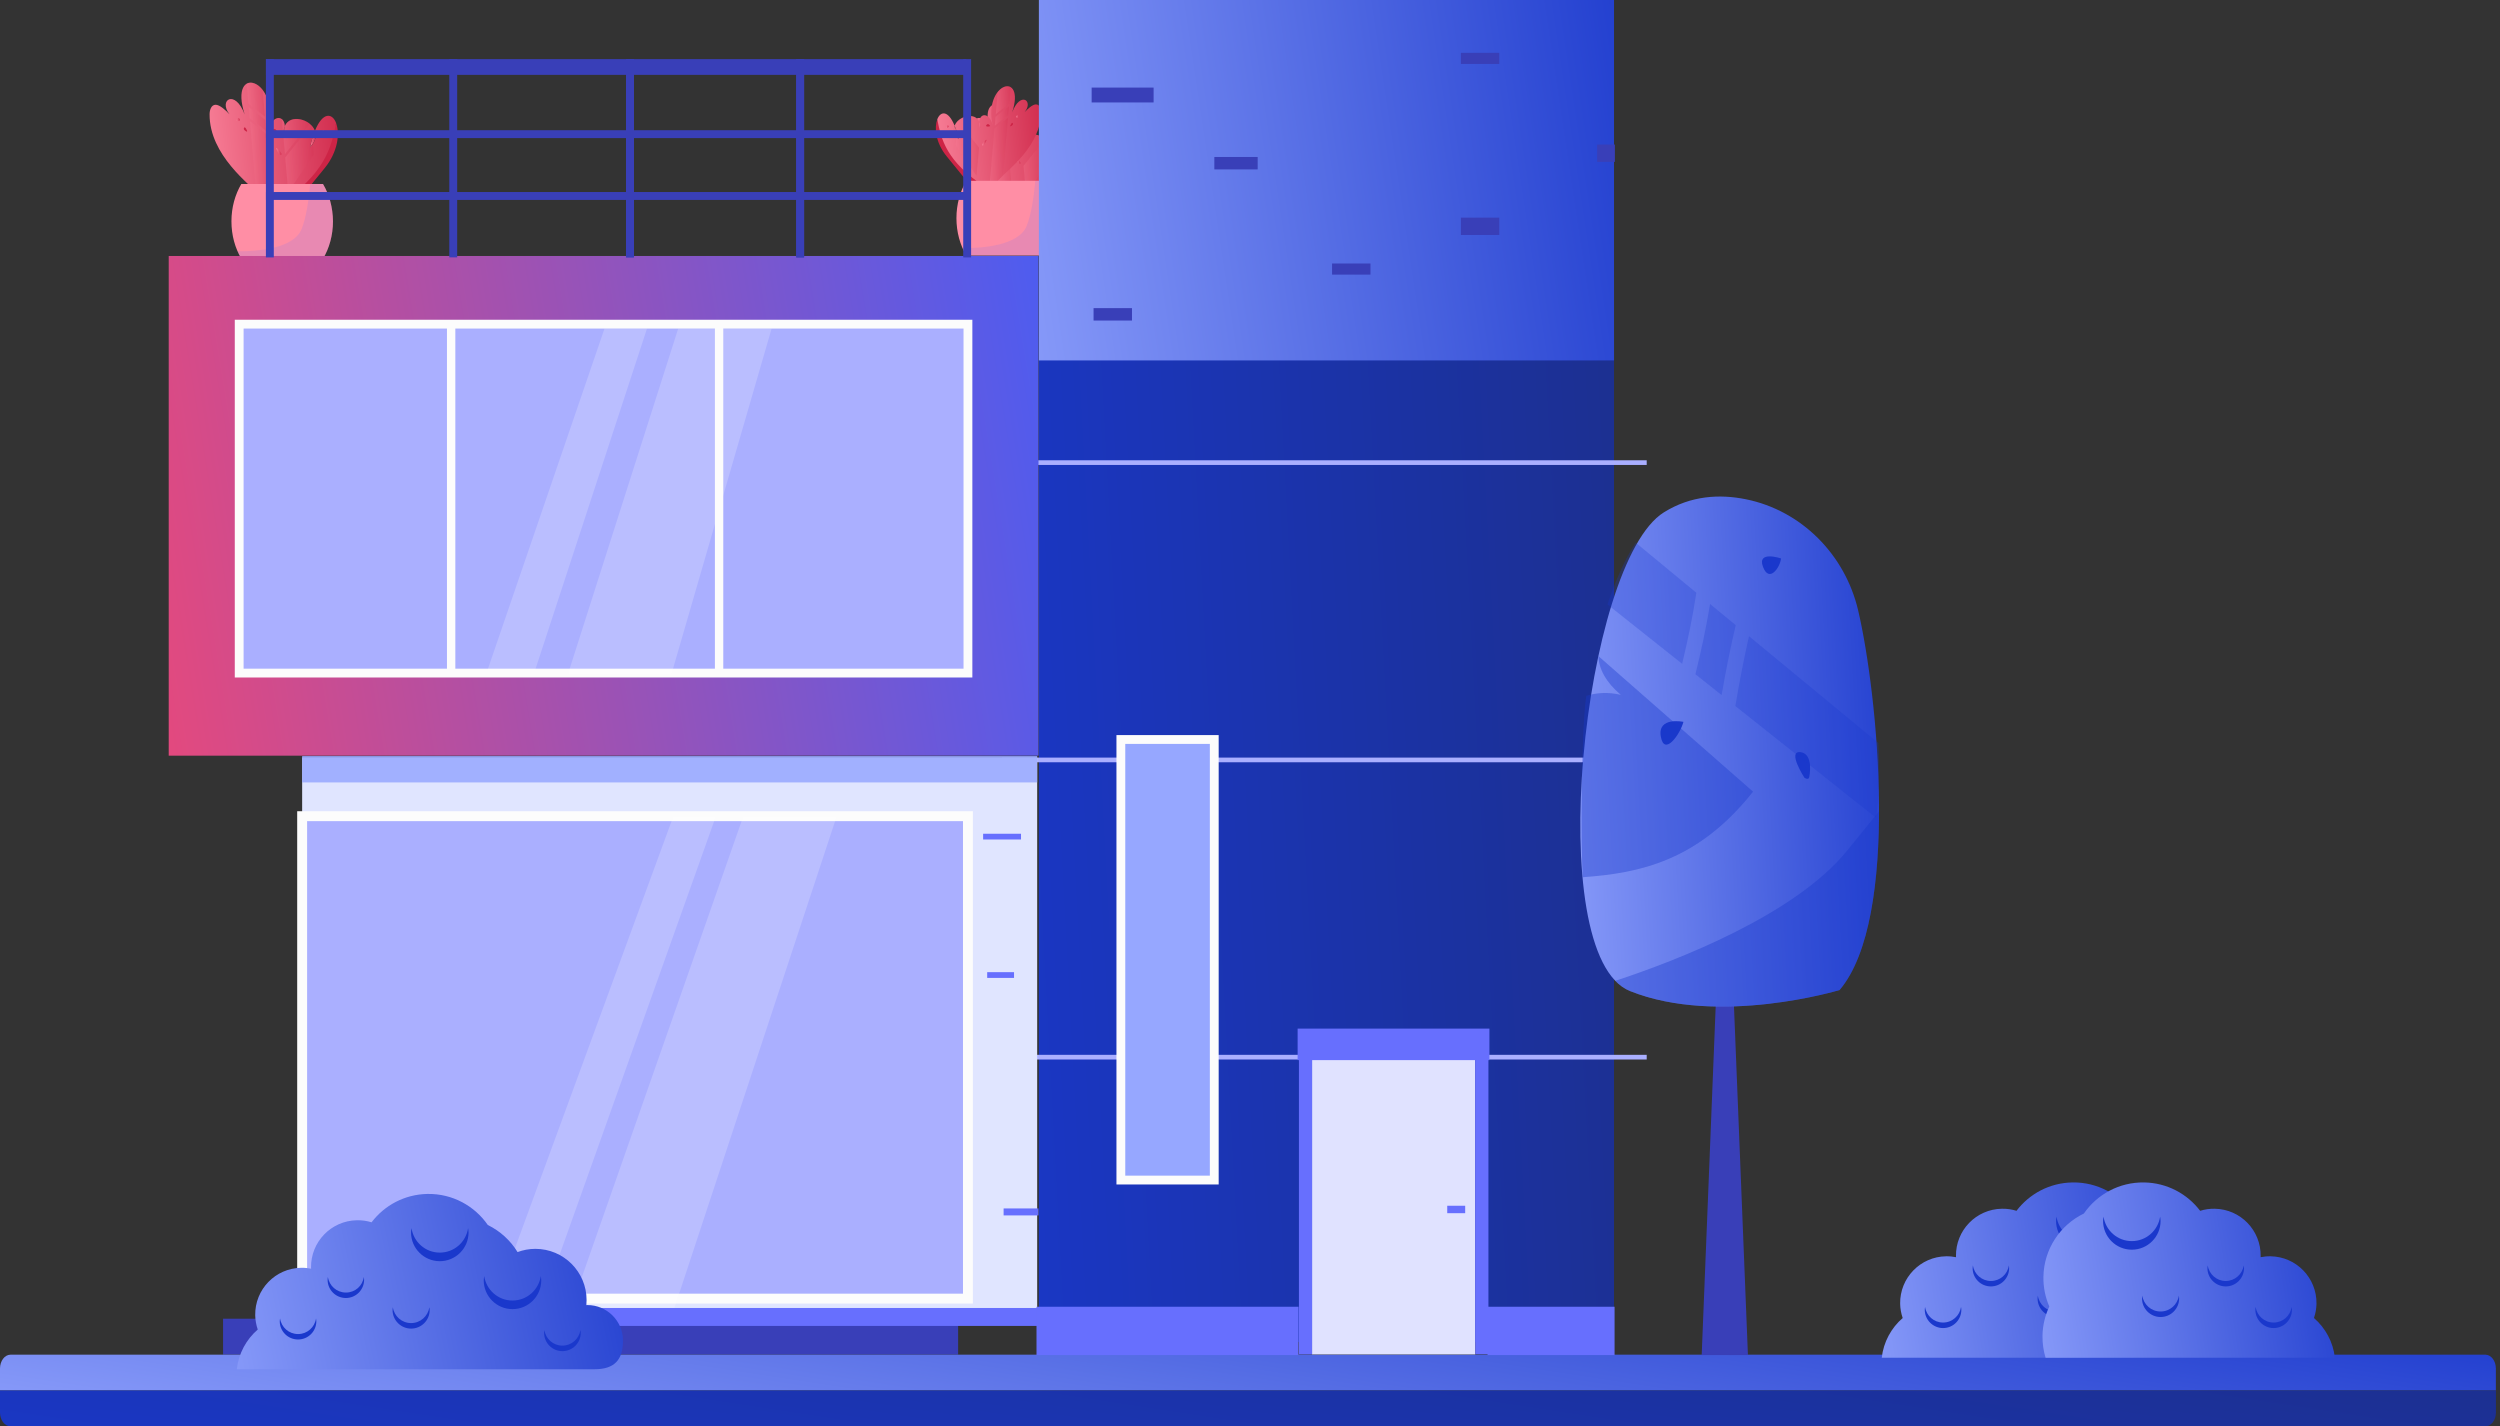 <?xml version="1.0" encoding="UTF-8"?> <svg xmlns="http://www.w3.org/2000/svg" width="326" height="186" viewBox="0 0 326 186" fill="none"><rect x="0" y="0" width="326" height="186" fill="#333333" stroke="none"/> <path d="M36.99 17.57C37.12 17.13 37.17 16.75 37.15 16.43C37.02 16.73 36.96 17.11 36.99 17.57Z" fill="url(#paint0_linear)"></path> <path d="M31.91 14.92C31.96 15.06 32 15.21 32.06 15.36C32.01 15.2 31.96 15.06 31.91 14.92Z" fill="url(#paint1_linear)"></path> <path d="M36.22 26.76C36.7 26.8 37.2 26.75 37.68 26.71C37.95 26.68 38.23 26.65 38.46 26.52C38.68 26.4 38.84 26.2 39 26.01C40.11 24.65 41.22 23.29 42.33 21.93C44.12 19.74 44.32 17.33 43.82 16.04C41.18 22.7 39.38 23.92 36.22 26.76Z" fill="#CD2446"></path> <path d="M41.07 17.04C40.84 17.62 40.61 18.33 40.42 19.21C41.18 18.43 41.3 17.67 41.07 17.04Z" fill="url(#paint2_linear)"></path> <path d="M29.93 14.89C29.98 14.95 30.04 15.02 30.1 15.09C30.05 15.03 29.99 14.96 29.93 14.89Z" fill="url(#paint3_linear)"></path> <path d="M43.83 16.04C43.32 14.71 42.08 14.57 41.07 17.05C41.3 17.67 41.18 18.43 40.42 19.22C40.62 18.34 40.84 17.63 41.07 17.05C40.51 15.53 37.83 14.81 37.14 16.44C37.16 16.76 37.12 17.14 36.98 17.58C36.95 17.11 37.01 16.74 37.14 16.44C37.04 14.95 35.49 14.94 35.01 17.01C36.57 10.23 29.73 8.18 31.91 14.93C31.96 15.07 32.01 15.21 32.06 15.37C32.01 15.22 31.96 15.07 31.91 14.93C30.66 11.56 28.44 13.03 29.93 14.91C29.99 14.98 30.05 15.05 30.1 15.11C30.04 15.04 29.98 14.98 29.93 14.91C29.47 14.4 28.65 13.65 28.11 13.66C27.55 13.67 27.33 14.34 27.33 14.9C27.3 20.24 32.64 24.1 33.91 25.5C34.31 25.95 34.78 26.36 35.34 26.58C35.63 26.69 35.93 26.75 36.23 26.77C42.38 22.7 43.2 19.29 43.83 16.04Z" fill="url(#paint4_linear)"></path> <path d="M36.7 20.11C36.69 20.12 36.69 20.14 36.69 20.16C36.68 20.24 36.56 20.24 36.48 20.18C36.4 20.12 36.34 20.03 36.3 19.95C35.45 18.46 36.81 19.95 36.7 20.11Z" fill="url(#paint5_linear)"></path> <path d="M42.3 17.43C42.3 17.43 41.92 17.31 42.08 17.06C42.25 16.81 42.37 17.35 42.37 17.35C42.37 17.35 42.36 17.46 42.3 17.43Z" fill="url(#paint6_linear)"></path> <path d="M32.15 17.16C32.15 17.16 31.67 16.94 31.82 16.67C31.97 16.4 32.23 17.08 32.23 17.08C32.23 17.08 32.23 17.19 32.15 17.16Z" fill="#CD2446"></path> <path d="M30.84 15.71C30.84 15.71 31.01 15.16 31.23 15.49C31.44 15.82 31.02 15.81 30.84 15.71Z" fill="url(#paint7_linear)"></path> <path d="M35.42 17.13C35.42 17.13 35.67 16.58 35.99 16.92C36.3 17.24 35.68 17.23 35.42 17.13Z" fill="#CD2446"></path> <path opacity="0.28" d="M40.37 16.16C40.38 16.15 40.39 16.15 40.4 16.14C39.39 15.32 37.68 15.18 37.15 16.43C37.15 16.43 37.02 16.73 37.15 16.43C37.12 15.99 36.96 15.68 36.75 15.51L37.16 20.1C38.16 18.82 39.19 17.56 40.26 16.33C40.27 16.3 40.33 16.2 40.37 16.16Z" fill="url(#paint8_linear)"></path> <path opacity="0.28" d="M40.63 16.35C40.6 16.37 40.49 16.5 40.46 16.55C39.33 17.85 38.25 19.19 37.19 20.54L37.59 25.04C38.69 23.42 39.78 21.79 40.91 20.19L40.79 18.77C40.69 18.92 40.57 19.06 40.43 19.21C40.52 18.79 40.62 18.41 40.73 18.06L40.63 16.35Z" fill="url(#paint9_linear)"></path> <path opacity="0.28" d="M34.7 17.07L34.58 15.65C33.88 15.06 33.16 14.51 32.43 13.96L32.56 15.41C33.28 15.94 34 16.49 34.7 17.07Z" fill="url(#paint10_linear)"></path> <path opacity="0.28" d="M32.59 15.8L33.39 24.86C33.55 25.08 33.73 25.29 33.91 25.49C34.14 25.74 34.39 25.98 34.66 26.19L35.51 26.49L34.73 17.5C34.04 16.91 33.32 16.34 32.59 15.8Z" fill="url(#paint11_linear)"></path> <path opacity="0.28" d="M32.16 10.91L32.4 13.56C32.42 13.56 32.43 13.57 32.45 13.58C33.16 14.12 33.87 14.65 34.55 15.22L34.24 11.69C33.58 10.87 32.73 10.57 32.16 10.91Z" fill="url(#paint12_linear)"></path> <path d="M42.12 23.99H31.47C30.66 25.36 30.18 27.04 30.18 28.86C30.18 30.69 30.66 32.37 31.47 33.73H42.13C42.94 32.36 43.42 30.68 43.42 28.86C43.41 27.04 42.93 25.36 42.12 23.99Z" fill="#FF8EA5"></path> <path opacity="0.15" d="M30.98 32.77C31.13 33.11 31.28 33.43 31.46 33.74H42.12C42.93 32.37 43.41 30.69 43.41 28.87C43.41 27.05 42.93 25.36 42.12 24H40.45C40.26 26.14 39.92 28.39 39.33 29.86C38.3 32.44 33.55 32.78 30.98 32.77Z" fill="#676FFE"></path> <path d="M133.3 19.2C133.41 18.84 133.45 18.52 133.43 18.27C133.33 18.51 133.28 18.82 133.3 19.2Z" fill="url(#paint13_linear)"></path> <path d="M129.13 17.02C129.17 17.14 129.21 17.26 129.25 17.38C129.22 17.25 129.18 17.14 129.13 17.02Z" fill="url(#paint14_linear)"></path> <path d="M132.68 26.74C133.08 26.77 133.48 26.73 133.88 26.7C134.1 26.68 134.33 26.65 134.52 26.55C134.7 26.45 134.83 26.29 134.96 26.13C135.87 25.01 136.78 23.9 137.69 22.78C139.16 20.98 139.32 19.01 138.92 17.95C136.74 23.41 135.26 24.4 132.68 26.74Z" fill="#CD2446"></path> <path d="M136.65 18.77C136.46 19.24 136.28 19.83 136.11 20.55C136.74 19.9 136.84 19.28 136.65 18.77Z" fill="url(#paint15_linear)"></path> <path d="M127.51 17C127.55 17.05 127.6 17.11 127.65 17.16C127.61 17.11 127.56 17.06 127.51 17Z" fill="url(#paint16_linear)"></path> <path d="M138.91 17.94C138.49 16.85 137.48 16.73 136.65 18.77C136.84 19.28 136.74 19.9 136.11 20.55C136.27 19.83 136.45 19.24 136.65 18.77C136.19 17.52 133.99 16.93 133.43 18.27C133.45 18.53 133.41 18.84 133.3 19.2C133.27 18.82 133.32 18.51 133.43 18.27C133.35 17.05 132.07 17.04 131.68 18.74C132.96 13.18 127.35 11.5 129.14 17.03C129.18 17.14 129.22 17.26 129.26 17.39C129.22 17.27 129.18 17.15 129.14 17.03C128.12 14.26 126.29 15.47 127.52 17.01C127.57 17.07 127.62 17.12 127.66 17.17C127.61 17.12 127.56 17.06 127.52 17.01C127.14 16.59 126.47 15.98 126.03 15.99C125.57 16 125.39 16.55 125.39 17.01C125.36 21.39 129.75 24.56 130.79 25.71C131.12 26.08 131.5 26.41 131.96 26.6C132.19 26.69 132.44 26.74 132.69 26.76C137.72 23.41 138.4 20.61 138.91 17.94Z" fill="url(#paint17_linear)"></path> <path d="M133.07 21.28C133.06 21.29 133.06 21.31 133.06 21.32C133.05 21.38 132.96 21.38 132.89 21.34C132.82 21.29 132.78 21.22 132.74 21.15C132.04 19.93 133.15 21.15 133.07 21.28Z" fill="url(#paint18_linear)"></path> <path d="M137.66 19.09C137.66 19.09 137.34 18.99 137.48 18.78C137.62 18.57 137.72 19.02 137.72 19.02C137.72 19.02 137.71 19.11 137.66 19.09Z" fill="url(#paint19_linear)"></path> <path d="M129.34 18.86C129.34 18.86 128.94 18.68 129.07 18.46C129.19 18.24 129.41 18.8 129.41 18.8C129.41 18.8 129.4 18.89 129.34 18.86Z" fill="#CD2446"></path> <path d="M128.26 17.67C128.26 17.67 128.4 17.22 128.58 17.49C128.75 17.76 128.4 17.76 128.26 17.67Z" fill="url(#paint20_linear)"></path> <path d="M132.01 18.84C132.01 18.84 132.21 18.39 132.47 18.66C132.74 18.93 132.23 18.92 132.01 18.84Z" fill="#CD2446"></path> <path opacity="0.28" d="M136.29 18.2C136.27 18.22 136.18 18.33 136.15 18.36C135.22 19.43 134.34 20.52 133.47 21.63L133.8 25.32C134.7 23.99 135.6 22.65 136.52 21.34L136.42 20.18C136.34 20.3 136.24 20.42 136.13 20.54C136.21 20.2 136.29 19.88 136.37 19.6L136.29 18.2Z" fill="url(#paint21_linear)"></path> <path opacity="0.28" d="M131.42 18.79L131.32 17.63C130.75 17.15 130.15 16.69 129.56 16.24L129.67 17.43C130.26 17.86 130.85 18.31 131.42 18.79Z" fill="url(#paint22_linear)"></path> <path opacity="0.28" d="M129.69 17.74L130.35 25.17C130.48 25.35 130.63 25.52 130.78 25.69C130.97 25.9 131.17 26.1 131.4 26.26L132.1 26.5L131.46 19.13C130.88 18.65 130.29 18.19 129.69 17.74Z" fill="url(#paint23_linear)"></path> <path opacity="0.28" d="M129.34 13.74L129.53 15.92C129.54 15.92 129.56 15.93 129.57 15.94C130.15 16.38 130.73 16.82 131.29 17.28L131.04 14.39C130.5 13.7 129.81 13.46 129.34 13.74Z" fill="url(#paint24_linear)"></path> <path d="M127.84 16.82C127.73 16.46 127.7 16.14 127.71 15.89C127.81 16.13 127.86 16.43 127.84 16.82Z" fill="url(#paint25_linear)"></path> <path d="M132 14.64C131.96 14.76 131.92 14.88 131.88 15C131.92 14.87 131.96 14.75 132 14.64Z" fill="url(#paint26_linear)"></path> <path d="M128.46 24.35C128.06 24.38 127.66 24.34 127.26 24.31C127.04 24.29 126.81 24.26 126.62 24.16C126.44 24.06 126.31 23.9 126.18 23.74C125.27 22.62 124.36 21.51 123.45 20.39C121.98 18.59 121.82 16.62 122.22 15.56C124.4 21.02 125.88 22.02 128.46 24.35Z" fill="#CD2446"></path> <path d="M124.49 16.38C124.68 16.85 124.86 17.44 125.03 18.16C124.4 17.52 124.3 16.89 124.49 16.38Z" fill="url(#paint27_linear)"></path> <path d="M133.63 14.62C133.59 14.67 133.54 14.73 133.49 14.78C133.53 14.73 133.57 14.67 133.63 14.62Z" fill="url(#paint28_linear)"></path> <path d="M122.22 15.56C122.64 14.47 123.65 14.35 124.48 16.39C124.29 16.9 124.39 17.52 125.02 18.17C124.86 17.45 124.68 16.86 124.48 16.39C124.94 15.14 127.14 14.55 127.7 15.89C127.68 16.15 127.72 16.46 127.83 16.82C127.86 16.44 127.81 16.13 127.7 15.89C127.78 14.67 129.06 14.66 129.45 16.36C128.17 10.8 133.78 9.12 131.99 14.65C131.95 14.76 131.91 14.88 131.87 15.01C131.91 14.89 131.95 14.77 131.99 14.65C133.01 11.88 134.84 13.09 133.61 14.63C133.56 14.69 133.51 14.74 133.47 14.79C133.52 14.74 133.57 14.68 133.61 14.63C133.99 14.21 134.66 13.6 135.1 13.61C135.56 13.62 135.74 14.17 135.74 14.63C135.77 19.01 131.38 22.18 130.34 23.33C130.01 23.7 129.63 24.03 129.17 24.22C128.94 24.31 128.69 24.36 128.44 24.38C123.41 21.02 122.74 18.23 122.22 15.56Z" fill="url(#paint29_linear)"></path> <path d="M128.07 18.9C128.08 18.91 128.08 18.93 128.08 18.94C128.09 19 128.18 19 128.25 18.96C128.32 18.91 128.36 18.84 128.4 18.77C129.1 17.55 127.98 18.77 128.07 18.9Z" fill="url(#paint30_linear)"></path> <path d="M123.48 16.7C123.48 16.7 123.8 16.6 123.66 16.39C123.52 16.18 123.42 16.63 123.42 16.63C123.42 16.63 123.43 16.72 123.48 16.7Z" fill="url(#paint31_linear)"></path> <path d="M131.8 16.47C131.8 16.47 132.2 16.29 132.07 16.07C131.95 15.85 131.73 16.41 131.73 16.41C131.73 16.41 131.74 16.51 131.8 16.47Z" fill="#CD2446"></path> <path d="M132.88 15.29C132.88 15.29 132.74 14.84 132.56 15.11C132.38 15.38 132.74 15.37 132.88 15.29Z" fill="url(#paint32_linear)"></path> <path d="M129.12 16.45C129.12 16.45 128.92 16 128.66 16.27C128.4 16.55 128.91 16.54 129.12 16.45Z" fill="#CD2446"></path> <path opacity="0.28" d="M124.85 15.81C124.87 15.83 124.96 15.94 124.99 15.97C125.92 17.04 126.8 18.13 127.67 19.24L127.34 22.93C126.44 21.6 125.54 20.26 124.62 18.95L124.72 17.79C124.8 17.91 124.9 18.03 125.01 18.15C124.93 17.81 124.85 17.49 124.77 17.21L124.85 15.81Z" fill="url(#paint33_linear)"></path> <path opacity="0.28" d="M129.72 16.4L129.82 15.24C130.39 14.76 130.99 14.3 131.58 13.85L131.47 15.04C130.88 15.47 130.29 15.93 129.72 16.4Z" fill="url(#paint34_linear)"></path> <path opacity="0.28" d="M131.45 15.36L130.79 22.79C130.66 22.97 130.51 23.14 130.36 23.31C130.17 23.52 129.97 23.72 129.74 23.88L129.04 24.12L129.68 16.75C130.26 16.27 130.85 15.81 131.45 15.36Z" fill="url(#paint35_linear)"></path> <path opacity="0.28" d="M131.8 11.35L131.61 13.53C131.6 13.53 131.58 13.54 131.57 13.55C130.99 13.99 130.41 14.43 129.85 14.89L130.1 12C130.64 11.31 131.33 11.07 131.8 11.35Z" fill="url(#paint36_linear)"></path> <path d="M136.67 23.58H126.01C125.2 24.95 124.72 26.63 124.72 28.45C124.72 30.28 125.2 31.96 126.01 33.32H136.67C137.48 31.95 137.96 30.27 137.96 28.45C137.96 26.63 137.48 24.95 136.67 23.58Z" fill="#FF8EA5"></path> <path opacity="0.15" d="M125.53 32.36C125.68 32.7 125.83 33.02 126.01 33.33H136.67C137.48 31.96 137.96 30.28 137.96 28.46C137.96 26.63 137.48 24.95 136.67 23.59H135C134.81 25.73 134.47 27.98 133.88 29.45C132.85 32.03 128.1 32.37 125.53 32.36Z" fill="#676FFE"></path> <path d="M210.47 44H135.47V175H210.47V44Z" fill="url(#paint37_linear)"></path> <path d="M214.73 60.02H130.67V60.63H214.73V60.02Z" fill="#AAAFFF"></path> <path d="M214.73 98.79H130.67V99.4H214.73V98.79Z" fill="#AAAFFF"></path> <path d="M214.73 137.55H130.67V138.16H214.73V137.55Z" fill="#AAAFFF"></path> <path d="M135.42 33.38H22V98.54H135.42V33.38Z" fill="url(#paint38_linear)"></path> <path d="M39.4 98.76V161.24V166.71V171.73H135.25V166.71V161.24V98.76H39.4Z" fill="#E0E5FF"></path> <path d="M124.94 171.96H29.09V176.64H124.94V171.96Z" fill="#393FB8"></path> <path d="M126.22 42.27H31.19V87.77H126.22V42.27Z" fill="#AAAFFF" stroke="#FCFCFC" stroke-width="1.15" stroke-miterlimit="10"></path> <path d="M126.22 106.43H39.4V169.34H126.22V106.43Z" fill="#AAAFFF" stroke="#FCFCFC" stroke-width="1.292" stroke-miterlimit="10"></path> <path opacity="0.19" d="M88.44 42.84H100.62L87.53 88H74.03L88.44 42.84Z" fill="#FCFCFC"></path> <path opacity="0.19" d="M78.83 42.84H84.37L69.77 87.42H63.56L78.83 42.84Z" fill="#FCFCFC"></path> <path opacity="0.19" d="M96.93 106.43H109.11L87.53 171.81H74.03L96.93 106.43Z" fill="#FCFCFC"></path> <path opacity="0.19" d="M87.81 106.43H93.36L70.26 171.23H64.05L87.81 106.43Z" fill="#FCFCFC"></path> <path d="M58.83 87.77V42.27" stroke="#FCFCFC" stroke-width="1.091" stroke-miterlimit="10"></path> <path d="M93.77 87.77V42.27" stroke="#FCFCFC" stroke-width="1.091" stroke-miterlimit="10"></path> <path d="M125.98 7.71H34.68V9.76H125.98V7.71Z" fill="#393FB8"></path> <path d="M34.674 7.709V33.569H35.704V7.709H34.674Z" fill="#393FB8"></path> <path d="M125.603 7.708V33.568H126.633V7.708H125.603Z" fill="#393FB8"></path> <path d="M81.636 7.701V33.561H82.666V7.701H81.636Z" fill="#393FB8"></path> <path d="M81.636 7.701V33.561H82.666V7.701H81.636Z" fill="#393FB8"></path> <path d="M103.825 7.71V33.57H104.855V7.71H103.825Z" fill="#393FB8"></path> <path d="M103.825 7.71V33.57H104.855V7.71H103.825Z" fill="#393FB8"></path> <path d="M58.586 7.701V33.56H59.616V7.701H58.586Z" fill="#393FB8"></path> <path d="M125.98 16.98H34.68V18.01H125.98V16.98Z" fill="#393FB8"></path> <path d="M125.98 25.04H34.68V26.07H125.98V25.04Z" fill="#393FB8"></path> <path d="M135.28 170.56H39.43V172.9H135.28V170.56Z" fill="#676FFE"></path> <path d="M132.23 126.77H128.73V127.52H132.23V126.77Z" fill="#676FFE"></path> <path d="M133.14 108.72H128.2V109.47H133.14V108.72Z" fill="#676FFE"></path> <path d="M135.42 157.58H130.87V158.49H135.42V157.58Z" fill="#676FFE"></path> <path d="M325.462 178.45C325.462 177.46 324.844 176.65 324.089 176.65H1.374C0.618 176.65 0 177.46 0 178.45V181.32H325.462V178.45Z" fill="url(#paint39_linear)"></path> <path d="M0 181.32V184.19C0 185.18 0.618 185.99 1.374 185.99H324.096C324.852 185.99 325.47 185.18 325.47 184.19V181.32H0Z" fill="url(#paint40_linear)"></path> <path d="M158.34 96.43H146.16V153.88H158.34V96.43Z" fill="#96A7FF" stroke="#FCFCFC" stroke-width="1.15" stroke-miterlimit="10"></path> <path opacity="0.85" d="M135.25 98.58H39.4V102.03H135.25V98.58Z" fill="#96A7FF"></path> <path d="M192.37 136.46H171.09V176.62H192.37V136.46Z" fill="#E0E2FF"></path> <path d="M171.1 136.46H169.38V176.62H171.1V136.46Z" fill="#676FFE"></path> <path d="M194.09 136.46H192.37V176.6H194.09V136.46Z" fill="#676FFE"></path> <path d="M194.22 134.13H169.21V138.24H194.22V134.13Z" fill="#676FFE"></path> <path d="M169.33 170.4H135.16V176.7H169.33V170.4Z" fill="#676FFE"></path> <path d="M210.54 170.4H193.98V176.7H210.54V170.4Z" fill="#676FFE"></path> <path d="M283.51 174.2C283.49 172.83 283.17 171.54 282.62 170.37C283.13 169.19 283.41 167.88 283.39 166.51C283.33 162.86 281.19 159.73 278.11 158.24C276.39 155.75 273.5 154.14 270.25 154.19C267.26 154.24 264.63 155.68 262.95 157.89C262.35 157.7 261.72 157.61 261.05 157.62C257.69 157.67 255.01 160.44 255.06 163.8C255.06 163.85 255.07 163.89 255.07 163.94C254.65 163.86 254.22 163.81 253.77 163.82C250.41 163.87 247.73 166.64 247.78 170C247.79 170.65 247.91 171.28 248.11 171.87C246.62 173.16 245.61 174.99 245.38 177.05H283.11C283.38 176.15 283.53 175.19 283.51 174.2Z" fill="url(#paint41_linear)"></path> <path d="M259.62 167.04C258.42 167.04 257.44 166.16 257.27 165.01C257.25 165.13 257.23 165.24 257.23 165.37C257.23 166.69 258.3 167.75 259.61 167.75C260.93 167.75 261.99 166.68 261.99 165.37C261.99 165.25 261.97 165.13 261.95 165.01C261.8 166.16 260.81 167.04 259.62 167.04Z" fill="#1A38CC"></path> <path d="M271.86 161.84C269.98 161.84 268.44 160.45 268.17 158.65C268.14 158.83 268.11 159.02 268.11 159.21C268.11 161.28 269.79 162.96 271.86 162.96C273.93 162.96 275.61 161.28 275.61 159.21C275.61 159.02 275.58 158.84 275.55 158.65C275.28 160.45 273.74 161.84 271.86 161.84Z" fill="#1A38CC"></path> <path d="M268.12 171.02C266.91 171.02 265.91 170.13 265.74 168.96C265.72 169.08 265.7 169.2 265.7 169.32C265.7 170.65 266.78 171.74 268.12 171.74C269.45 171.74 270.54 170.66 270.54 169.32C270.54 169.2 270.52 169.08 270.5 168.96C270.32 170.13 269.33 171.02 268.12 171.02Z" fill="#1A38CC"></path> <path d="M253.38 172.46C252.18 172.46 251.2 171.58 251.03 170.43C251.01 170.55 250.99 170.66 250.99 170.79C250.99 172.11 252.06 173.18 253.38 173.18C254.7 173.18 255.76 172.11 255.76 170.79C255.76 170.67 255.74 170.55 255.72 170.43C255.55 171.57 254.57 172.46 253.38 172.46Z" fill="#1A38CC"></path> <path d="M76.6 170.18C76.55 170.18 76.51 170.19 76.46 170.19C76.48 169.97 76.49 169.75 76.49 169.53C76.49 165.84 73.5 162.85 69.81 162.85C68.99 162.85 68.21 163 67.49 163.27C66.56 161.75 65.21 160.52 63.61 159.74C61.89 157.25 59 155.64 55.75 155.69C52.76 155.74 50.13 157.18 48.45 159.39C47.85 159.2 47.22 159.11 46.55 159.12C43.19 159.17 40.51 161.94 40.56 165.3C40.56 165.35 40.57 165.39 40.57 165.44C40.15 165.36 39.72 165.31 39.27 165.32C35.91 165.37 33.23 168.14 33.28 171.5C33.29 172.15 33.41 172.78 33.61 173.37C32.12 174.66 31.11 176.49 30.88 178.55C30.88 178.55 76.5 178.55 77.52 178.55C80.08 178.55 81.24 177.37 81.24 174.81C81.23 172.26 79.15 170.18 76.6 170.18Z" fill="url(#paint42_linear)"></path> <path d="M45.11 168.55C43.91 168.55 42.93 167.67 42.76 166.52C42.74 166.64 42.72 166.75 42.72 166.88C42.72 168.2 43.79 169.26 45.1 169.26C46.42 169.26 47.48 168.19 47.48 166.88C47.48 166.76 47.46 166.64 47.44 166.52C47.29 167.67 46.31 168.55 45.11 168.55Z" fill="#1A38CC"></path> <path d="M57.35 163.34C55.47 163.34 53.93 161.95 53.66 160.15C53.63 160.33 53.6 160.52 53.6 160.71C53.6 162.78 55.28 164.46 57.35 164.46C59.42 164.46 61.1 162.78 61.1 160.71C61.1 160.52 61.07 160.34 61.04 160.15C60.77 161.96 59.23 163.34 57.35 163.34Z" fill="#1A38CC"></path> <path d="M66.83 169.59C64.95 169.59 63.41 168.2 63.14 166.4C63.11 166.58 63.08 166.77 63.08 166.96C63.08 169.03 64.76 170.71 66.83 170.71C68.9 170.71 70.58 169.03 70.58 166.96C70.58 166.77 70.55 166.59 70.52 166.4C70.25 168.2 68.71 169.59 66.83 169.59Z" fill="#1A38CC"></path> <path d="M53.61 172.53C52.4 172.53 51.4 171.64 51.23 170.47C51.21 170.59 51.19 170.71 51.19 170.83C51.19 172.16 52.27 173.25 53.61 173.25C54.94 173.25 56.03 172.17 56.03 170.83C56.03 170.71 56.01 170.59 55.99 170.47C55.81 171.63 54.82 172.53 53.61 172.53Z" fill="#1A38CC"></path> <path d="M38.87 173.96C37.67 173.96 36.69 173.08 36.52 171.93C36.5 172.05 36.48 172.16 36.48 172.29C36.48 173.61 37.55 174.67 38.87 174.67C40.19 174.67 41.25 173.6 41.25 172.29C41.25 172.17 41.23 172.05 41.21 171.93C41.04 173.08 40.06 173.96 38.87 173.96Z" fill="#1A38CC"></path> <path d="M73.34 175.47C72.14 175.47 71.16 174.59 70.99 173.44C70.97 173.56 70.95 173.67 70.95 173.8C70.95 175.12 72.02 176.19 73.34 176.19C74.66 176.19 75.73 175.12 75.73 173.8C75.73 173.68 75.71 173.56 75.69 173.44C75.51 174.59 74.53 175.47 73.34 175.47Z" fill="#1A38CC"></path> <path d="M266.34 174.2C266.36 172.83 266.68 171.54 267.23 170.37C266.72 169.19 266.44 167.88 266.46 166.51C266.52 162.86 268.66 159.73 271.74 158.24C273.46 155.75 276.35 154.14 279.6 154.19C282.59 154.24 285.22 155.68 286.9 157.89C287.5 157.7 288.13 157.61 288.8 157.62C292.16 157.67 294.84 160.44 294.79 163.8C294.79 163.85 294.78 163.89 294.78 163.94C295.2 163.86 295.63 163.81 296.08 163.82C299.44 163.87 302.12 166.64 302.07 170C302.06 170.65 301.94 171.28 301.74 171.87C303.23 173.16 304.24 174.99 304.47 177.05H266.74C266.47 176.15 266.33 175.19 266.34 174.2Z" fill="url(#paint43_linear)"></path> <path d="M290.23 167.04C291.43 167.04 292.41 166.16 292.58 165.01C292.6 165.13 292.62 165.24 292.62 165.37C292.62 166.69 291.55 167.75 290.24 167.75C288.92 167.75 287.85 166.68 287.85 165.37C287.85 165.25 287.87 165.13 287.89 165.01C288.06 166.16 289.04 167.04 290.23 167.04Z" fill="#1A38CC"></path> <path d="M277.99 161.84C279.87 161.84 281.41 160.45 281.68 158.65C281.71 158.83 281.74 159.02 281.74 159.21C281.74 161.28 280.06 162.96 277.99 162.96C275.92 162.96 274.24 161.28 274.24 159.21C274.24 159.02 274.27 158.84 274.3 158.65C274.57 160.45 276.11 161.84 277.99 161.84Z" fill="#1A38CC"></path> <path d="M281.74 171.02C282.95 171.02 283.95 170.13 284.12 168.96C284.14 169.08 284.16 169.2 284.16 169.32C284.16 170.65 283.08 171.74 281.74 171.74C280.41 171.74 279.32 170.66 279.32 169.32C279.32 169.2 279.34 169.08 279.36 168.96C279.53 170.13 280.53 171.02 281.74 171.02Z" fill="#1A38CC"></path> <path d="M296.48 172.46C297.68 172.46 298.66 171.58 298.83 170.43C298.85 170.55 298.87 170.66 298.87 170.79C298.87 172.11 297.8 173.18 296.48 173.18C295.16 173.18 294.1 172.11 294.1 170.79C294.1 170.67 294.12 170.55 294.14 170.43C294.3 171.57 295.28 172.46 296.48 172.46Z" fill="#1A38CC"></path> <path d="M224.92 101.46L227.93 176.7H221.9L224.92 101.46Z" fill="#393FB8"></path> <path d="M239.88 129.1C239.88 129.1 224.13 133.87 212.55 129.23C200.98 124.6 206.44 73.38 216.97 66.81C220.48 64.62 224.22 64.41 227.65 65.1C234.93 66.57 240.6 72.34 242.3 79.58C244.87 90.49 247.8 119.77 239.88 129.1Z" fill="url(#paint44_linear)"></path> <path d="M235.93 101.32C235.93 101.32 236.56 98.29 234.78 98.08C233 97.87 235.3 101.42 235.3 101.42C235.3 101.42 235.85 101.8 235.93 101.32Z" fill="#1A38CC"></path> <path d="M232.25 72.82C232.25 72.82 229.09 71.75 229.89 73.9C230.69 76.06 232.12 74.02 232.25 72.82Z" fill="#1A38CC"></path> <path d="M219.52 94.13C219.52 94.13 216.11 93.41 216.57 96.05C217.03 98.69 219.11 95.72 219.52 94.13Z" fill="#1A38CC"></path> <path opacity="0.38" d="M228.6 103.23L208.44 85.56C208.47 87.16 209.39 88.96 211.36 90.61C209.73 90.23 208.22 90.31 206.85 90.74C206.17 95.4 206.13 110.14 206.39 114.39C213.86 113.86 221.47 112.24 228.6 103.23ZM211.71 90.69C211.84 90.72 211.94 90.74 212.01 90.76C211.92 90.74 211.81 90.72 211.71 90.69ZM212.08 90.78C212.21 90.81 212.18 90.8 212.08 90.78V90.78Z" fill="#1A38CC"></path> <path opacity="0.26" d="M224.5 90.64L221.08 87.92C221.83 84.89 222.49 81.84 222.99 78.76L226.34 81.52C225.63 84.55 225.02 87.59 224.5 90.64Z" fill="#1A38CC"></path> <path opacity="0.26" d="M228.07 82.96L244.93 96.88C245.11 100.19 245.06 103.52 244.65 106.66L226.29 92.07C226.8 89.01 227.39 85.97 228.07 82.96Z" fill="#1A38CC"></path> <path opacity="0.26" d="M219.35 86.56L209.61 78.82C210.65 75.7 211.89 72.93 213.29 70.76L221.2 77.29C220.74 80.4 220.09 83.49 219.35 86.56Z" fill="#1A38CC"></path> <path opacity="0.38" d="M245.02 105.8C243.52 107.66 242.11 109.4 240.85 110.94C234.02 119.33 218.67 125.25 210.64 127.9C211.22 128.5 211.85 128.95 212.55 129.23C224.12 133.86 239.88 129.1 239.88 129.1C243.73 124.57 245.01 115.34 245.02 105.8Z" fill="#1A38CC"></path> <path d="M210.47 0H135.47V47H210.47V0Z" fill="url(#paint45_linear)"></path> <path d="M150.43 11.42H142.35V13.36H150.43V11.42Z" fill="#393FB8"></path> <path d="M164 20.47H158.35V22.09H164V20.47Z" fill="#393FB8"></path> <path d="M195.51 6.89H190.5V8.34H195.51V6.89Z" fill="#393FB8"></path> <path d="M178.71 34.36H173.7V35.81H178.71V34.36Z" fill="#393FB8"></path> <path d="M195.51 28.38H190.5V30.64H195.51V28.38Z" fill="#393FB8"></path> <path d="M210.58 18.85H208.27V21.11H210.58V18.85Z" fill="#393FB8"></path> <path d="M147.61 40.18H142.6V41.8H147.61V40.18Z" fill="#393FB8"></path> <path d="M191.06 157.23H188.72V158.2H191.06V157.23Z" fill="#676FFE"></path> <defs> <linearGradient id="paint0_linear" x1="36.953" y1="17.77" x2="37.192" y2="17.766" gradientUnits="userSpaceOnUse"> <stop stop-color="#FF8EA5"></stop> <stop offset="1" stop-color="#CD2446"></stop> </linearGradient> <linearGradient id="paint1_linear" x1="31.884" y1="15.437" x2="32.093" y2="15.43" gradientUnits="userSpaceOnUse"> <stop stop-color="#FF8EA5"></stop> <stop offset="1" stop-color="#CD2446"></stop> </linearGradient> <linearGradient id="paint2_linear" x1="40.292" y1="19.59" x2="41.34" y2="19.556" gradientUnits="userSpaceOnUse"> <stop stop-color="#FF8EA5"></stop> <stop offset="1" stop-color="#CD2446"></stop> </linearGradient> <linearGradient id="paint3_linear" x1="29.901" y1="15.125" x2="30.136" y2="15.106" gradientUnits="userSpaceOnUse"> <stop stop-color="#FF8EA5"></stop> <stop offset="1" stop-color="#CD2446"></stop> </linearGradient> <linearGradient id="paint4_linear" x1="24.531" y1="29.571" x2="47.256" y2="27.366" gradientUnits="userSpaceOnUse"> <stop stop-color="#FF8EA5"></stop> <stop offset="1" stop-color="#CD2446"></stop> </linearGradient> <linearGradient id="paint5_linear" x1="35.902" y1="20.386" x2="36.853" y2="20.319" gradientUnits="userSpaceOnUse"> <stop stop-color="#FF8EA5"></stop> <stop offset="1" stop-color="#CD2446"></stop> </linearGradient> <linearGradient id="paint6_linear" x1="41.985" y1="17.512" x2="42.44" y2="17.48" gradientUnits="userSpaceOnUse"> <stop stop-color="#FF8EA5"></stop> <stop offset="1" stop-color="#CD2446"></stop> </linearGradient> <linearGradient id="paint7_linear" x1="30.764" y1="15.839" x2="31.379" y2="15.772" gradientUnits="userSpaceOnUse"> <stop stop-color="#FF8EA5"></stop> <stop offset="1" stop-color="#CD2446"></stop> </linearGradient> <linearGradient id="paint8_linear" x1="36.131" y1="20.904" x2="41.177" y2="20.527" gradientUnits="userSpaceOnUse"> <stop stop-color="#FF8EA5"></stop> <stop offset="1" stop-color="#CD2446"></stop> </linearGradient> <linearGradient id="paint9_linear" x1="36.559" y1="26.562" x2="41.722" y2="26.354" gradientUnits="userSpaceOnUse"> <stop stop-color="#FF8EA5"></stop> <stop offset="1" stop-color="#CD2446"></stop> </linearGradient> <linearGradient id="paint10_linear" x1="32.045" y1="17.615" x2="35.186" y2="17.399" gradientUnits="userSpaceOnUse"> <stop stop-color="#FF8EA5"></stop> <stop offset="1" stop-color="#CD2446"></stop> </linearGradient> <linearGradient id="paint11_linear" x1="32.095" y1="28.363" x2="36.151" y2="28.259" gradientUnits="userSpaceOnUse"> <stop stop-color="#FF8EA5"></stop> <stop offset="1" stop-color="#CD2446"></stop> </linearGradient> <linearGradient id="paint12_linear" x1="31.755" y1="15.999" x2="35.069" y2="15.832" gradientUnits="userSpaceOnUse"> <stop stop-color="#FF8EA5"></stop> <stop offset="1" stop-color="#CD2446"></stop> </linearGradient> <linearGradient id="paint13_linear" x1="133.272" y1="19.363" x2="133.466" y2="19.36" gradientUnits="userSpaceOnUse"> <stop stop-color="#FF8EA5"></stop> <stop offset="1" stop-color="#CD2446"></stop> </linearGradient> <linearGradient id="paint14_linear" x1="129.11" y1="17.443" x2="129.276" y2="17.438" gradientUnits="userSpaceOnUse"> <stop stop-color="#FF8EA5"></stop> <stop offset="1" stop-color="#CD2446"></stop> </linearGradient> <linearGradient id="paint15_linear" x1="136.004" y1="20.862" x2="136.874" y2="20.833" gradientUnits="userSpaceOnUse"> <stop stop-color="#FF8EA5"></stop> <stop offset="1" stop-color="#CD2446"></stop> </linearGradient> <linearGradient id="paint16_linear" x1="127.486" y1="17.188" x2="127.68" y2="17.172" gradientUnits="userSpaceOnUse"> <stop stop-color="#FF8EA5"></stop> <stop offset="1" stop-color="#CD2446"></stop> </linearGradient> <linearGradient id="paint17_linear" x1="123.096" y1="29.06" x2="141.718" y2="27.256" gradientUnits="userSpaceOnUse"> <stop stop-color="#FF8EA5"></stop> <stop offset="1" stop-color="#CD2446"></stop> </linearGradient> <linearGradient id="paint18_linear" x1="132.411" y1="21.5" x2="133.195" y2="21.445" gradientUnits="userSpaceOnUse"> <stop stop-color="#FF8EA5"></stop> <stop offset="1" stop-color="#CD2446"></stop> </linearGradient> <linearGradient id="paint19_linear" x1="137.398" y1="19.157" x2="137.779" y2="19.131" gradientUnits="userSpaceOnUse"> <stop stop-color="#FF8EA5"></stop> <stop offset="1" stop-color="#CD2446"></stop> </linearGradient> <linearGradient id="paint20_linear" x1="128.198" y1="17.78" x2="128.7" y2="17.726" gradientUnits="userSpaceOnUse"> <stop stop-color="#FF8EA5"></stop> <stop offset="1" stop-color="#CD2446"></stop> </linearGradient> <linearGradient id="paint21_linear" x1="132.953" y1="26.567" x2="137.186" y2="26.397" gradientUnits="userSpaceOnUse"> <stop stop-color="#FF8EA5"></stop> <stop offset="1" stop-color="#CD2446"></stop> </linearGradient> <linearGradient id="paint22_linear" x1="129.245" y1="19.237" x2="131.818" y2="19.06" gradientUnits="userSpaceOnUse"> <stop stop-color="#FF8EA5"></stop> <stop offset="1" stop-color="#CD2446"></stop> </linearGradient> <linearGradient id="paint23_linear" x1="129.281" y1="28.035" x2="132.629" y2="27.948" gradientUnits="userSpaceOnUse"> <stop stop-color="#FF8EA5"></stop> <stop offset="1" stop-color="#CD2446"></stop> </linearGradient> <linearGradient id="paint24_linear" x1="129.009" y1="17.92" x2="131.713" y2="17.785" gradientUnits="userSpaceOnUse"> <stop stop-color="#FF8EA5"></stop> <stop offset="1" stop-color="#CD2446"></stop> </linearGradient> <linearGradient id="paint25_linear" x1="127.685" y1="16.983" x2="127.874" y2="16.98" gradientUnits="userSpaceOnUse"> <stop stop-color="#FF8EA5"></stop> <stop offset="1" stop-color="#CD2446"></stop> </linearGradient> <linearGradient id="paint26_linear" x1="131.86" y1="15.063" x2="132.026" y2="15.058" gradientUnits="userSpaceOnUse"> <stop stop-color="#FF8EA5"></stop> <stop offset="1" stop-color="#CD2446"></stop> </linearGradient> <linearGradient id="paint27_linear" x1="124.298" y1="18.472" x2="125.167" y2="18.443" gradientUnits="userSpaceOnUse"> <stop stop-color="#FF8EA5"></stop> <stop offset="1" stop-color="#CD2446"></stop> </linearGradient> <linearGradient id="paint28_linear" x1="133.466" y1="14.808" x2="133.66" y2="14.792" gradientUnits="userSpaceOnUse"> <stop stop-color="#FF8EA5"></stop> <stop offset="1" stop-color="#CD2446"></stop> </linearGradient> <linearGradient id="paint29_linear" x1="119.926" y1="26.68" x2="138.548" y2="24.877" gradientUnits="userSpaceOnUse"> <stop stop-color="#FF8EA5"></stop> <stop offset="1" stop-color="#CD2446"></stop> </linearGradient> <linearGradient id="paint30_linear" x1="127.969" y1="19.12" x2="128.752" y2="19.065" gradientUnits="userSpaceOnUse"> <stop stop-color="#FF8EA5"></stop> <stop offset="1" stop-color="#CD2446"></stop> </linearGradient> <linearGradient id="paint31_linear" x1="123.373" y1="16.767" x2="123.754" y2="16.741" gradientUnits="userSpaceOnUse"> <stop stop-color="#FF8EA5"></stop> <stop offset="1" stop-color="#CD2446"></stop> </linearGradient> <linearGradient id="paint32_linear" x1="132.448" y1="15.395" x2="132.955" y2="15.339" gradientUnits="userSpaceOnUse"> <stop stop-color="#FF8EA5"></stop> <stop offset="1" stop-color="#CD2446"></stop> </linearGradient> <linearGradient id="paint33_linear" x1="124.103" y1="24.177" x2="128.336" y2="24.007" gradientUnits="userSpaceOnUse"> <stop stop-color="#FF8EA5"></stop> <stop offset="1" stop-color="#CD2446"></stop> </linearGradient> <linearGradient id="paint34_linear" x1="129.405" y1="16.847" x2="131.978" y2="16.67" gradientUnits="userSpaceOnUse"> <stop stop-color="#FF8EA5"></stop> <stop offset="1" stop-color="#CD2446"></stop> </linearGradient> <linearGradient id="paint35_linear" x1="128.631" y1="25.655" x2="131.979" y2="25.568" gradientUnits="userSpaceOnUse"> <stop stop-color="#FF8EA5"></stop> <stop offset="1" stop-color="#CD2446"></stop> </linearGradient> <linearGradient id="paint36_linear" x1="129.519" y1="15.53" x2="132.223" y2="15.394" gradientUnits="userSpaceOnUse"> <stop stop-color="#FF8EA5"></stop> <stop offset="1" stop-color="#CD2446"></stop> </linearGradient> <linearGradient id="paint37_linear" x1="122.747" y1="197.949" x2="226.712" y2="192.351" gradientUnits="userSpaceOnUse"> <stop stop-color="#1A38CC"></stop> <stop offset="1" stop-color="#1C2F8C"></stop> </linearGradient> <linearGradient id="paint38_linear" x1="2.759" y1="109.955" x2="156.323" y2="84.815" gradientUnits="userSpaceOnUse"> <stop stop-color="#FC466B"></stop> <stop offset="1" stop-color="#3F5EFB"></stop> </linearGradient> <linearGradient id="paint39_linear" x1="-55.212" y1="182.138" x2="-44.92" y2="114.678" gradientUnits="userSpaceOnUse"> <stop stop-color="#96A7FF"></stop> <stop offset="1" stop-color="#1A38CC"></stop> </linearGradient> <linearGradient id="paint40_linear" x1="-55.214" y1="186.808" x2="-44.922" y2="119.348" gradientUnits="userSpaceOnUse"> <stop stop-color="#1A38CC"></stop> <stop offset="1" stop-color="#1C2F8C"></stop> </linearGradient> <linearGradient id="paint41_linear" x1="238.911" y1="181.055" x2="290.65" y2="172.938" gradientUnits="userSpaceOnUse"> <stop stop-color="#96A7FF"></stop> <stop offset="1" stop-color="#1A38CC"></stop> </linearGradient> <linearGradient id="paint42_linear" x1="22.337" y1="182.555" x2="89.467" y2="168.647" gradientUnits="userSpaceOnUse"> <stop stop-color="#96A7FF"></stop> <stop offset="1" stop-color="#1A38CC"></stop> </linearGradient> <linearGradient id="paint43_linear" x1="259.871" y1="181.055" x2="311.608" y2="172.939" gradientUnits="userSpaceOnUse"> <stop stop-color="#96A7FF"></stop> <stop offset="1" stop-color="#1A38CC"></stop> </linearGradient> <linearGradient id="paint44_linear" x1="199.466" y1="142.91" x2="253.455" y2="139.937" gradientUnits="userSpaceOnUse"> <stop stop-color="#96A7FF"></stop> <stop offset="1" stop-color="#1A38CC"></stop> </linearGradient> <linearGradient id="paint45_linear" x1="122.747" y1="55.234" x2="224.717" y2="39.93" gradientUnits="userSpaceOnUse"> <stop stop-color="#96A7FF"></stop> <stop offset="1" stop-color="#1A38CC"></stop> </linearGradient> </defs> </svg> 
